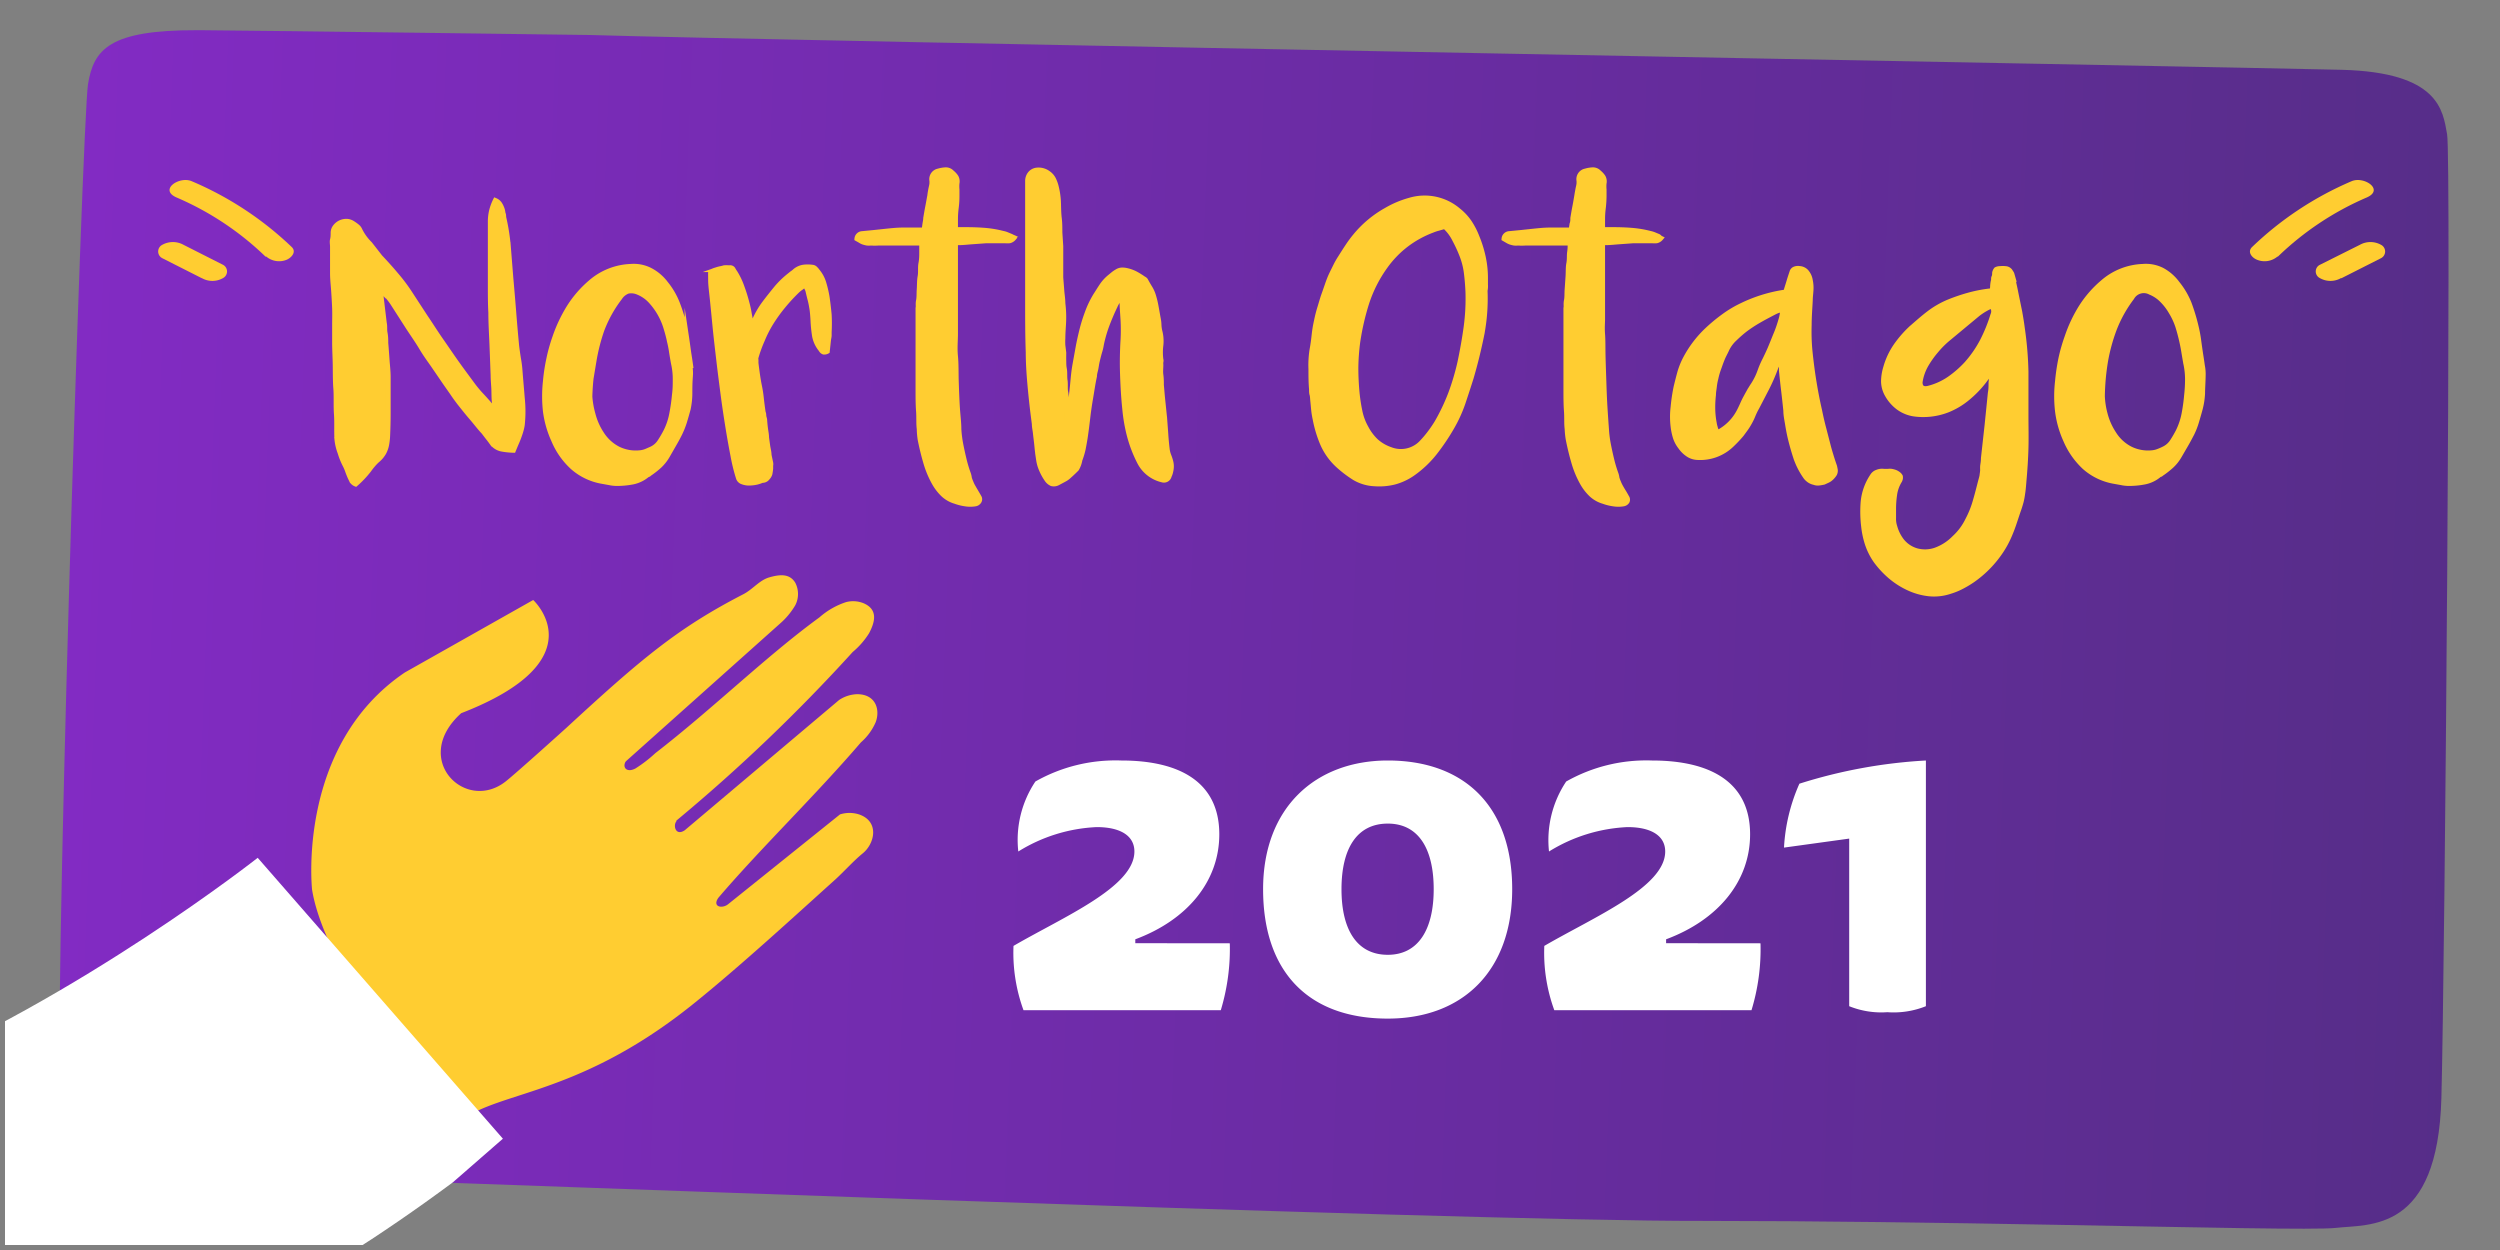 <?xml version="1.0" encoding="utf-8"?>
<svg xmlns="http://www.w3.org/2000/svg" xmlns:xlink="http://www.w3.org/1999/xlink" id="Layer_1" data-name="Layer 1" viewBox="0 0 250 125">
  <rect x="0" y="0" width="250" height="125" fill="#808080" stroke="none"/>
  <defs>
    <style>.cls-1,.cls-7{fill:none;}.cls-2{clip-path:url(#clip-path);}.cls-3{fill:url(#linear-gradient);}.cls-4{clip-path:url(#clip-path-2);}.cls-5{fill:#ffcd31;}.cls-6{fill:#fff;}.cls-7{stroke:#ffcd31;stroke-miterlimit:14.06;stroke-width:0.47px;}</style>
    <clipPath id="clip-path">
      <path class="cls-1" d="M8.8,8.42C8.22,12,5.19,107.08,6.12,110.9c.88,3.6-.65,6.15,14.92,6.56s124.47,4.69,149.29,4.63c11,0,23.9.18,35.24.39,14.34.26,26.1.53,28,.31,3.42-.39,10.21.5,10.57-13s1-94.12.57-96.36c-.42-2.39-.81-6.2-10.54-6.45S75,4,59,3.5c0,0-32-.43-38.86-.48h-.48C10.94,3,9.37,4.93,8.8,8.42"/>
    </clipPath>
    <linearGradient id="linear-gradient" y1="125.24" x2="1" y2="125.24" gradientTransform="matrix(0, 239.11, 239.11, 0, -29821.83, -55.79)" gradientUnits="userSpaceOnUse">
      <stop offset="0" stop-color="#822bc3"/>
      <stop offset="0.01" stop-color="#822bc3"/>
      <stop offset="1" stop-color="#562d88"/>
    </linearGradient>
    <clipPath id="clip-path-2">
      <rect class="cls-1" x="0.5" y="0.5" width="97" height="124"/>
    </clipPath>
  </defs>
  <g class="cls-2">
    <rect class="cls-3" x="61.89" y="-58.34" width="126.52" height="243" transform="translate(58.74 186.61) rotate(-88.5)"/>
  </g>
  <g class="cls-4">
    <path class="cls-5" d="M31.21,89s-1.6-14.39,9.27-21.75L53.32,60s6.54,6-7.2,11.32c-5.07,4.56.4,10,4.44,6.83,1-.78,6.06-5.35,6.06-5.35,7.59-7,11.18-10,17.66-13.35,1-.5,1.64-1.43,2.67-1.72s2-.39,2.57.53a2.45,2.45,0,0,1,0,2.28A7.38,7.38,0,0,1,78,62.36L62.6,76.12l-.06.08c-.3.57.15,1.09,1,.65a13.56,13.56,0,0,0,2-1.54c5.74-4.44,11.1-9.71,16.4-13.57a7.61,7.61,0,0,1,2.67-1.53,2.8,2.8,0,0,1,1.74.11c1.48.63,1.15,1.88.56,3a7.92,7.92,0,0,1-1.64,1.88A173.05,173.05,0,0,1,67.64,82.06l0,.07c-.35.42-.08,1.51.83.9L83.91,70a3.43,3.43,0,0,1,1.8-.58c1.92,0,2.32,1.62,1.85,2.82a5.68,5.68,0,0,1-1.47,2c-4.57,5.33-9.91,10.47-14.23,15.51-.4.53-.24.9.24.92a1.12,1.12,0,0,0,.7-.24L84,81.44a3.16,3.16,0,0,1,1.9,0c2.06.7,1.59,2.91.37,3.9-.92.75-1.87,1.82-2.75,2.62-3.89,3.5-9.37,8.54-14,12.28C57,110.39,48.65,108.9,45.22,112.91c0,0-12.52-15-14-23.87"/>
    <path class="cls-6" d="M25.77,85.78S-45,141.57-59.09,94.61l-1.1-8S-68,80.73-65.5,96.24c9.17,56,61.27,45.06,61.27,45.06s19.78-1,49.52-23.07l5-4.36"/>
  </g>
  <path class="cls-5" d="M210.57,36.1a17.94,17.94,0,0,1,.84-3.1,12.85,12.85,0,0,1,1.79-3.23,1.35,1.35,0,0,1,1.82-.53,3.44,3.44,0,0,1,1.2.81,5.54,5.54,0,0,1,.87,1.14,6.9,6.9,0,0,1,.67,1.43c.16.51.29,1,.41,1.54s.15.74.21,1.1.12.73.19,1.1a7.53,7.53,0,0,1,.17,1.56,14.39,14.39,0,0,1-.09,1.59,18.31,18.31,0,0,1-.25,1.83,6.89,6.89,0,0,1-.59,1.78c-.18.35-.38.69-.58,1a2.05,2.05,0,0,1-.86.76,5.38,5.38,0,0,1-.55.24,2.16,2.16,0,0,1-.57.14,4,4,0,0,1-2.2-.38,4.18,4.18,0,0,1-1.64-1.5,6.53,6.53,0,0,1-.89-2,8,8,0,0,1-.27-1.76,23.41,23.41,0,0,1,.32-3.56m9.68.47q-.08-.59-.18-1.2c-.07-.48-.14-.95-.2-1.42a13.63,13.63,0,0,0-.27-1.39,19.12,19.12,0,0,0-.68-2.23,7.78,7.78,0,0,0-1.18-2A4.61,4.61,0,0,0,216.21,27a3.62,3.62,0,0,0-1.93-.37,6.46,6.46,0,0,0-4,1.58,10.92,10.92,0,0,0-2.18,2.5,14.13,14.13,0,0,0-1.41,3,16.86,16.86,0,0,0-.62,2.18,20.48,20.48,0,0,0-.33,2.24,13,13,0,0,0,0,3,10.07,10.07,0,0,0,.82,2.9,7.91,7.91,0,0,0,1.87,2.68,6,6,0,0,0,3,1.44l.72.13a3.51,3.51,0,0,0,.71.08,8.1,8.1,0,0,0,1.65-.16,3.21,3.21,0,0,0,1.48-.75s.05,0,.07,0a.21.21,0,0,0,.08-.06,9,9,0,0,0,1-.78,4.18,4.18,0,0,0,.8-1l.64-1.1c.21-.36.41-.74.61-1.12a7.45,7.45,0,0,0,.48-1.23q.19-.63.36-1.26a7.63,7.63,0,0,0,.24-1.53c0-.53.05-1.13.06-1.81a4.28,4.28,0,0,0,0-1m-27.62-.1a9.63,9.63,0,0,1,1-1.4,9.07,9.07,0,0,1,1.2-1.2l1.48-1.23,1.47-1.22a6.37,6.37,0,0,1,1-.64c.4-.21.59-.07.57.41a.65.65,0,0,1-.07.29,15.7,15.7,0,0,1-1.05,2.6,11.39,11.39,0,0,1-1.59,2.3,10.51,10.51,0,0,1-1.71,1.49,6.49,6.49,0,0,1-2.07.94c-.56.14-.84-.06-.84-.59a4.89,4.89,0,0,1,.65-1.75m6.52.77,0,0q0,.52-.06,1c0,.36,0,.71-.07,1.06-.11,1.1-.22,2.19-.33,3.26l-.36,3.25c0,.39-.07.66-.08.82s0,.29,0,.4a4.09,4.09,0,0,1-.05.41c0,.16-.09.44-.19.82-.16.63-.32,1.26-.51,1.9a9.61,9.61,0,0,1-.74,1.83,5.89,5.89,0,0,1-1.33,1.79A5,5,0,0,1,193.54,55a3.19,3.19,0,0,1-1.88.06,2.91,2.91,0,0,1-1.48-1,4.07,4.07,0,0,1-.69-1.4,2.46,2.46,0,0,1-.12-.85l0-.86a9.9,9.9,0,0,1,.1-1.45,3.56,3.56,0,0,1,.49-1.4.77.77,0,0,0,.09-.23.62.62,0,0,0,0-.23.77.77,0,0,0-.21-.24,1.33,1.33,0,0,0-.31-.18,2.24,2.24,0,0,0-.37-.1.88.88,0,0,0-.32,0l-.23,0h-.23a1.3,1.3,0,0,0-.68.09.9.9,0,0,0-.48.4,5.57,5.57,0,0,0-.93,2.74,12.42,12.42,0,0,0,.06,2.28,8.68,8.68,0,0,0,.39,1.81,6.49,6.49,0,0,0,.83,1.64A9.25,9.25,0,0,0,189,57.63a8,8,0,0,0,1.79,1.16,6.53,6.53,0,0,0,2.09.6,5,5,0,0,0,2.14-.24,6.61,6.61,0,0,0,1.19-.49,9.92,9.92,0,0,0,1.11-.67,10.91,10.91,0,0,0,2.81-2.9,9.64,9.64,0,0,0,.77-1.41,15.38,15.38,0,0,0,.58-1.52c.17-.51.3-.91.4-1.19s.18-.56.25-.81a7.59,7.59,0,0,0,.15-.82c.05-.3.09-.72.13-1.26.1-1.1.17-2.18.2-3.26s0-2.17,0-3.26c0-1.48,0-3,0-4.41a35.62,35.62,0,0,0-.37-4.36c-.07-.55-.16-1.09-.26-1.64l-.33-1.61c-.07-.35-.14-.71-.22-1.06s-.15-.7-.22-1.05a.48.48,0,0,0-.08-.16l-.09-.14a.62.62,0,0,0-.49-.28,2.57,2.57,0,0,0-.55,0,.79.79,0,0,0-.39.09.76.76,0,0,0-.16.35c0,.14,0,.28-.07.42s0,.28-.07.43a3.47,3.47,0,0,0-.06.45,2.59,2.59,0,0,1-.05.47,14.24,14.24,0,0,0-2.2.4,18.31,18.31,0,0,0-2.09.7,9,9,0,0,0-2,1.14c-.62.47-1.21,1-1.79,1.5a11.07,11.07,0,0,0-1.56,1.8,7.34,7.34,0,0,0-1,2.15,5,5,0,0,0-.22,1.37,2.79,2.79,0,0,0,.37,1.36,4.08,4.08,0,0,0,1.09,1.26,3.56,3.56,0,0,0,1.55.66,6.71,6.71,0,0,0,3.45-.4,7.43,7.43,0,0,0,2-1.21,10.47,10.47,0,0,0,1.63-1.69l.34-.46c.11-.15.22-.31.34-.46l.05,0m-27.61,5.51a2.77,2.77,0,0,1-.11-.48,8.19,8.19,0,0,1-.14-1.39,10.79,10.79,0,0,1,.07-1.39c0-.29.06-.56.09-.84a5.76,5.76,0,0,1,.15-.81,7.4,7.4,0,0,1,.26-.92c.11-.3.21-.6.33-.9s.15-.36.24-.54.18-.35.26-.53a3.5,3.5,0,0,1,.79-1.07,12.84,12.84,0,0,1,1-.88,13.2,13.2,0,0,1,1.41-.93c.48-.28,1-.55,1.48-.8a3.39,3.39,0,0,1,.39-.18,2.83,2.83,0,0,1,.44-.12,1.28,1.28,0,0,1,0,.51,4,4,0,0,1-.11.47c-.14.49-.31,1-.5,1.45s-.4,1-.59,1.44-.33.73-.51,1.1a9.27,9.27,0,0,0-.49,1.12,6.42,6.42,0,0,1-.66,1.37c-.28.42-.53.86-.77,1.31a7.92,7.92,0,0,0-.35.72c-.11.24-.22.48-.35.72a4.92,4.92,0,0,1-1.84,1.92.71.71,0,0,1-.19.08h-.1a1,1,0,0,1-.25-.43m10.85,5.48.39-.18a1.31,1.31,0,0,0,.37-.26,2,2,0,0,0,.32-.39.73.73,0,0,0,.06-.48l-.06-.29c-.12-.34-.23-.67-.33-1s-.2-.65-.29-1l-.46-1.78c-.16-.6-.3-1.21-.42-1.81-.23-1-.42-2-.58-3S181.1,36,181,35a20.77,20.77,0,0,1-.07-2.49c0-.82.07-1.65.11-2.48,0-.32.05-.65.07-1a3.62,3.62,0,0,0-.07-1,1.69,1.69,0,0,0-.31-.75,1,1,0,0,0-.79-.44.89.89,0,0,0-.5.06.47.47,0,0,0-.26.32c-.11.33-.22.65-.32,1l-.31,1-.09,0-.1,0a14.78,14.78,0,0,0-4.14,1.29,11.25,11.25,0,0,0-1.88,1.12A16.85,16.85,0,0,0,170.69,33a11,11,0,0,0-2.16,2.85,7.49,7.49,0,0,0-.56,1.39c-.13.47-.25.95-.37,1.44a17.91,17.91,0,0,0-.3,2,8.05,8.05,0,0,0,0,2,5.92,5.92,0,0,0,.22,1.05,3,3,0,0,0,.5.95,2.86,2.86,0,0,0,.73.74,1.82,1.82,0,0,0,1,.34,4.54,4.54,0,0,0,3.42-1.26,12.32,12.32,0,0,0,1-1.06l.38-.52a5.35,5.35,0,0,0,.36-.56,6.07,6.07,0,0,0,.4-.81,6.89,6.89,0,0,1,.4-.82l1-1.93a18.14,18.14,0,0,0,.87-2,2.26,2.26,0,0,1,.22-.44l.33-.43a4.27,4.27,0,0,1,0,.59c0,.19,0,.37,0,.55.07.68.14,1.34.22,2s.15,1.32.22,2c0,.45.1.9.17,1.33s.15.88.25,1.31c.17.72.37,1.42.59,2.09a7.47,7.47,0,0,0,1,1.93,1.54,1.54,0,0,0,.41.36,1.33,1.33,0,0,0,.41.16,1.06,1.06,0,0,0,.46.07,4.26,4.26,0,0,0,.47-.15M157,24.47c0,.17,0,.42-.05.75s0,.7-.08,1.12-.05.85-.08,1.3-.06.88-.09,1.3,0,.79-.07,1.12,0,.58-.05.75c0,.52,0,1,0,1.55s0,1,0,1.57V35c0,.51,0,1.11,0,1.78s0,1.4,0,2.16,0,1.48.05,2.15,0,1.27.07,1.79a8.38,8.38,0,0,0,.11,1.06c.15.76.33,1.51.54,2.23a9.67,9.67,0,0,0,.87,2.12,5,5,0,0,0,.88,1.15,3,3,0,0,0,1.24.71,4.85,4.85,0,0,0,1,.25,3.1,3.1,0,0,0,1,0,.56.56,0,0,0,.39-.26.43.43,0,0,0-.05-.43q-.16-.3-.33-.57t-.33-.57a2.92,2.92,0,0,1-.14-.31,3.24,3.24,0,0,1-.13-.33,1.1,1.1,0,0,1-.06-.26,2.68,2.68,0,0,0-.07-.27,12.94,12.94,0,0,1-.45-1.5c-.12-.5-.23-1-.33-1.52a11.66,11.66,0,0,1-.18-1.46c-.05-.66-.1-1.39-.15-2.2s-.08-1.66-.11-2.55-.06-1.73-.08-2.55,0-1.55-.05-2.2,0-1.14,0-1.48V28.47c0-.23,0-.51,0-.83s0-.67,0-1,0-.7,0-1,0-.6,0-.84v-.47a.51.51,0,0,1,.17-.05l.13,0c.46,0,.92-.06,1.38-.09l1.38-.1.94,0c.31,0,.62,0,.94,0a2.32,2.32,0,0,0,.46,0,.82.82,0,0,0,.43-.27.5.5,0,0,1-.14-.1.48.48,0,0,0-.11-.09l-.41-.17a2.25,2.25,0,0,0-.42-.13,11,11,0,0,0-1.85-.31c-.62-.05-1.25-.07-1.88-.07l-.51,0h-.51v-1a9.06,9.06,0,0,1,.08-1.2,11,11,0,0,0,.07-1.19c0-.2,0-.4,0-.61a3.18,3.18,0,0,1,0-.62.92.92,0,0,0-.09-.63,2,2,0,0,0-.42-.46.84.84,0,0,0-.64-.27,3,3,0,0,0-.71.12.84.84,0,0,0-.67,1v.19c0,.21-.07.42-.11.64s-.08.42-.11.63c-.07.41-.13.78-.2,1.13s-.13.72-.2,1.13c0,.2,0,.39-.08.59l-.09.59a.28.28,0,0,1-.16,0h-.17c-.59,0-1.19,0-1.78,0s-1.19.07-1.79.13l-1.12.12-1.14.11a.57.57,0,0,0-.55.53l.31.18a1.91,1.91,0,0,0,.32.16,2.79,2.79,0,0,0,.39.1,1.89,1.89,0,0,0,.39,0,6.2,6.2,0,0,0,.75,0c.25,0,.49,0,.73,0h3.15l.28,0a1.68,1.68,0,0,1,.29,0ZM145.47,24a13.39,13.39,0,0,1,.67,1.44,7.3,7.3,0,0,1,.48,1.82c.08.62.13,1.25.16,1.88a21.15,21.15,0,0,1-.18,3.57c-.16,1.17-.37,2.34-.62,3.53a24.14,24.14,0,0,1-.92,3.1,20,20,0,0,1-1.39,2.92,12.4,12.4,0,0,1-.68,1,10.33,10.33,0,0,1-.79.94,2.84,2.84,0,0,1-3.15.74,4.18,4.18,0,0,1-1.44-.84,5.13,5.13,0,0,1-1-1.34,5.62,5.62,0,0,1-.62-1.7,16.94,16.94,0,0,1-.27-1.78c-.08-.85-.12-1.68-.12-2.51a21.66,21.66,0,0,1,.18-2.52,24.78,24.78,0,0,1,.92-4,13.34,13.34,0,0,1,1.85-3.62,10.13,10.13,0,0,1,2.08-2.15,10.33,10.33,0,0,1,2.61-1.44,4.69,4.69,0,0,1,.6-.2l.63-.18a4.35,4.35,0,0,1,1,1.26m3.09,4.42c0-.18,0-.37,0-.57a10,10,0,0,0-.22-2.13,11.84,11.84,0,0,0-.64-2.05,7.37,7.37,0,0,0-.75-1.45,5.42,5.42,0,0,0-1.11-1.19A5.21,5.21,0,0,0,141,20a9.83,9.83,0,0,0-2.38,1,10.87,10.87,0,0,0-3.11,2.6,11.56,11.56,0,0,0-.78,1.06c-.24.36-.48.74-.72,1.12a8,8,0,0,0-.48.85c-.14.29-.29.58-.43.88s-.27.65-.39,1-.23.67-.35,1-.27.87-.4,1.29-.24.86-.33,1.31a12.21,12.21,0,0,0-.23,1.39c-.05.47-.11.94-.2,1.42a9.78,9.78,0,0,0-.12,2c0,.66,0,1.33.06,2,0,.2,0,.38.05.54s.05.39.08.67.06.65.09.93.08.56.14.84a12,12,0,0,0,.76,2.51,6.4,6.4,0,0,0,1.52,2.12,11.51,11.51,0,0,0,1.67,1.27,4.33,4.33,0,0,0,2,.59,6.22,6.22,0,0,0,2-.17,5.88,5.88,0,0,0,1.85-.87,10.42,10.42,0,0,0,2.2-2.09,21.59,21.59,0,0,0,1.69-2.51,13.89,13.89,0,0,0,1.11-2.42c.28-.84.56-1.69.83-2.55.42-1.43.77-2.87,1.06-4.3a19.08,19.08,0,0,0,.33-4.42c0-.2,0-.39,0-.57M106.73,41.6c0-.07,0-.14,0-.2s0-.13,0-.2c0-.35-.05-.7-.08-1s0-.68-.07-1,0-.78-.06-1.16,0-.76-.07-1.14-.05-.56-.06-.83,0-.53,0-.8l-.09-.72a5.77,5.77,0,0,1,0-.72c0-.59.06-1.17.08-1.75a11.45,11.45,0,0,0-.08-1.75c0-.44-.08-.87-.11-1.3s-.07-.86-.1-1.3c0-.25,0-.51,0-.76l0-.76c0-.27,0-.53,0-.79s0-.53,0-.8l-.09-1.39c0-.46,0-.94-.06-1.42s-.06-1-.08-1.56a7.62,7.62,0,0,0-.22-1.56,3.79,3.79,0,0,0-.28-.78,1.65,1.65,0,0,0-.56-.62,1.62,1.62,0,0,0-1.12-.29,1,1,0,0,0-.69.38,1.16,1.16,0,0,0-.24.72c0,1.19,0,2.38,0,3.57s0,2.37,0,3.57c0,1.67,0,3.34,0,5s0,3.33.06,5c0,1,.07,2.1.16,3.12s.2,2.07.33,3.11l.12.93c0,.31.08.62.11.93s.11.89.15,1.33.1.88.17,1.33a3.9,3.9,0,0,0,.29,1,5.23,5.23,0,0,0,.51.93,1.21,1.21,0,0,0,.52.46.87.87,0,0,0,.66-.1l.58-.31a2.14,2.14,0,0,0,.52-.37c.25-.22.5-.46.74-.7A2.57,2.57,0,0,0,108,46a7.66,7.66,0,0,0,.33-1.1c.07-.36.14-.74.2-1.12.1-.66.18-1.32.26-2s.17-1.31.29-2,.22-1.43.38-2.15c0-.28.11-.57.16-.87a8.17,8.17,0,0,1,.17-.86c.06-.24.12-.48.19-.72a4.69,4.69,0,0,0,.17-.72,13.33,13.33,0,0,1,.56-1.95c.24-.63.5-1.25.8-1.87a3.35,3.35,0,0,1,.26-.49l.35-.55a2.33,2.33,0,0,0,.07.25.4.4,0,0,1,0,.15c0,.67.06,1.32.1,2a18.51,18.51,0,0,1,0,2c-.07,1.14-.09,2.28-.05,3.43s.1,2.28.22,3.42a16.57,16.57,0,0,0,.47,2.73,13.06,13.06,0,0,0,1,2.61A3.43,3.43,0,0,0,116.22,48a.55.55,0,0,0,.71-.4,1.81,1.81,0,0,0,.16-.48,2.05,2.05,0,0,0,.06-.49,2,2,0,0,0-.07-.51,4.76,4.76,0,0,0-.19-.57,2.65,2.65,0,0,1-.15-.57q-.1-.81-.15-1.62l-.12-1.61c-.06-.54-.11-1.08-.17-1.63s-.1-1.09-.15-1.63c0-.32,0-.65-.05-1s0-.67,0-1a1.36,1.36,0,0,1,0-.29.46.46,0,0,0,0-.26,5.54,5.54,0,0,1,0-1.41,3.89,3.89,0,0,0-.1-1.4,3.51,3.51,0,0,1-.09-.65,3.51,3.51,0,0,0-.08-.66c-.07-.38-.13-.75-.2-1.12a9.19,9.19,0,0,0-.26-1.1,3.35,3.35,0,0,0-.35-.8q-.23-.37-.45-.78a.46.46,0,0,0-.19-.15,8.24,8.24,0,0,0-.8-.5,3.62,3.62,0,0,0-.87-.32,2,2,0,0,0-.53-.06,1,1,0,0,0-.49.16,2.68,2.68,0,0,0-.37.25l-.34.28a4.08,4.08,0,0,0-.82.9c-.22.33-.43.67-.64,1a9.53,9.53,0,0,0-.81,1.71,16,16,0,0,0-.56,1.82c-.14.58-.27,1.15-.37,1.72s-.21,1.15-.31,1.72-.15,1.1-.2,1.65-.11,1.1-.18,1.65c0,.28-.06.56-.11.84s-.07.57-.1.85l-.11,0M92.16,24.47c0,.17,0,.42,0,.75s0,.7-.08,1.12,0,.85-.08,1.3-.06.88-.09,1.3,0,.79-.07,1.12,0,.58-.05.75c0,.52,0,1,0,1.55s0,1,0,1.57V35c0,.51,0,1.11,0,1.78s0,1.4,0,2.16,0,1.48.05,2.15,0,1.27.07,1.79A8.38,8.38,0,0,0,92,43.94c.15.76.33,1.51.54,2.23a9.67,9.67,0,0,0,.87,2.12,5,5,0,0,0,.88,1.15,3,3,0,0,0,1.24.71,4.85,4.85,0,0,0,1,.25,3.1,3.1,0,0,0,1,0,.56.56,0,0,0,.39-.26.41.41,0,0,0,0-.43q-.17-.3-.33-.57t-.33-.57a2.92,2.92,0,0,1-.14-.31,3.24,3.24,0,0,1-.13-.33,1.1,1.1,0,0,1-.06-.26,2.68,2.68,0,0,0-.07-.27,12.94,12.94,0,0,1-.45-1.5c-.12-.5-.23-1-.33-1.52a11.66,11.66,0,0,1-.18-1.46c0-.66-.1-1.39-.15-2.2s-.08-1.66-.11-2.55,0-1.73-.08-2.55,0-1.55,0-2.2,0-1.14,0-1.48V28.47c0-.23,0-.51,0-.83s0-.67,0-1,0-.7,0-1,0-.6,0-.84v-.47a.51.51,0,0,1,.17-.05l.13,0c.46,0,.92-.06,1.38-.09l1.38-.1.94,0c.31,0,.62,0,.94,0a2.32,2.32,0,0,0,.46,0,.82.82,0,0,0,.43-.27.71.71,0,0,1-.14-.1.48.48,0,0,0-.11-.09l-.41-.17a2,2,0,0,0-.42-.13,10.83,10.83,0,0,0-1.85-.31c-.62-.05-1.25-.07-1.88-.07l-.51,0h-.51v-1a9.06,9.06,0,0,1,.08-1.2,9,9,0,0,0,.07-1.19c0-.2,0-.4,0-.61a3.18,3.18,0,0,1,0-.62.92.92,0,0,0-.09-.63,2,2,0,0,0-.42-.46.84.84,0,0,0-.64-.27,3,3,0,0,0-.71.12.84.84,0,0,0-.67,1v.19c0,.21-.07.42-.11.64s-.08.42-.1.63c-.08.41-.14.78-.21,1.13s-.13.72-.2,1.13c0,.2-.05.39-.08.59l-.08.59a.34.34,0,0,1-.17,0h-.17c-.59,0-1.19,0-1.78,0s-1.19.07-1.79.13l-1.12.12-1.14.11a.57.57,0,0,0-.55.53l.32.18a1.51,1.51,0,0,0,.31.16,2.79,2.79,0,0,0,.39.1,1.89,1.89,0,0,0,.39,0,6.2,6.2,0,0,0,.75,0c.25,0,.49,0,.73,0h3.15l.28,0a1.68,1.68,0,0,1,.29,0Zm-9.75,3.89a3.3,3.3,0,0,0-.64-1.23,2,2,0,0,0-.23-.27.48.48,0,0,0-.32-.15,3.37,3.37,0,0,0-.9,0,1.75,1.75,0,0,0-.81.37,2.5,2.5,0,0,1-.33.26l-.31.25a9,9,0,0,0-1.28,1.26c-.38.47-.76.94-1.12,1.42a8.69,8.69,0,0,0-1.08,1.88,1.58,1.58,0,0,1-.11.23c0,.09-.09.18-.14.3,0-.07,0-.12,0-.14s0,0,0-.07c-.07-.37-.13-.74-.2-1.1a10.26,10.26,0,0,0-.24-1.1,15.92,15.92,0,0,0-.49-1.57,7.16,7.16,0,0,0-.69-1.45,2.9,2.9,0,0,1-.21-.34.35.35,0,0,0-.32-.15h-.22a1.18,1.18,0,0,0-.25,0v0s0,0,0,0-.07,0-.08,0-.2.06-.36.09-.31.07-.45.12a2.49,2.49,0,0,0-.39.14c-.12.06-.18.11-.19.15s0,.28,0,.76.09,1.12.17,1.9.17,1.7.27,2.73.23,2.11.36,3.24.28,2.28.43,3.44.32,2.28.49,3.34.34,2,.52,2.93a18,18,0,0,0,.54,2.19.62.62,0,0,0,.41.41,1.81,1.81,0,0,0,.67.12,3.55,3.55,0,0,0,.73-.08,2.9,2.9,0,0,0,.57-.19.66.66,0,0,0,.45-.15l.12-.13A1,1,0,0,0,77,47.4a5,5,0,0,0,.08-.54c0-.1,0-.2,0-.3a.7.7,0,0,0,0-.29L77,45.89l-.08-.38c0-.29-.08-.57-.13-.87l-.12-.87c0-.28-.06-.57-.1-.86s-.07-.59-.09-.89c0-.13-.06-.25-.08-.38s0-.26-.07-.4c-.07-.47-.13-.93-.18-1.39a12.4,12.4,0,0,0-.22-1.38c-.07-.36-.13-.73-.18-1.09s-.1-.72-.14-1.08V36a.61.61,0,0,1,0-.24A12.8,12.8,0,0,1,76.25,34a11.46,11.46,0,0,1,.87-1.71,15.57,15.57,0,0,1,1.21-1.68,18,18,0,0,1,1.39-1.51,2.69,2.69,0,0,1,.37-.3l.41-.31.16.31a1.39,1.39,0,0,1,.12.28c.07.3.14.6.22.9s.13.6.18.9.09.82.11,1.24.06.84.12,1.25a3,3,0,0,0,.68,1.6.49.49,0,0,0,.28.25.65.65,0,0,0,.37-.08l.13-1.2a3.37,3.37,0,0,0,.06-.36c0-.13,0-.25,0-.38a16.42,16.42,0,0,0,0-1.73c-.05-.56-.12-1.14-.2-1.71a11.1,11.1,0,0,0-.29-1.35m-23,7.74A18.86,18.86,0,0,1,60.2,33,12.58,12.58,0,0,1,62,29.77a1.62,1.62,0,0,1,.8-.64,1.66,1.66,0,0,1,1,.11,3.53,3.53,0,0,1,1.2.81,6.87,6.87,0,0,1,1.53,2.57c.16.51.3,1,.41,1.54a11.18,11.18,0,0,1,.21,1.1c.06.37.12.73.19,1.1a6.9,6.9,0,0,1,.17,1.56c0,.52,0,1-.08,1.59a18.32,18.32,0,0,1-.26,1.83,6.53,6.53,0,0,1-.59,1.78,11,11,0,0,1-.58,1,2,2,0,0,1-.85.76l-.55.24a2.26,2.26,0,0,1-.57.14,4,4,0,0,1-2.21-.38,4.25,4.25,0,0,1-1.64-1.5,6.49,6.49,0,0,1-.88-2A8.68,8.68,0,0,1,59,39.66a23.34,23.34,0,0,1,.33-3.56m9.67.47q-.08-.59-.18-1.2c-.07-.48-.13-.95-.2-1.42a13.57,13.57,0,0,0-.26-1.39,17.42,17.42,0,0,0-.69-2.23,7.48,7.48,0,0,0-1.17-2A4.61,4.61,0,0,0,65,27a3.64,3.64,0,0,0-1.93-.37,6.49,6.49,0,0,0-4,1.58,10.87,10.87,0,0,0-2.17,2.5,14.67,14.67,0,0,0-1.42,3,16.82,16.82,0,0,0-.61,2.18,18.32,18.32,0,0,0-.34,2.24,13.57,13.57,0,0,0,0,3,10.09,10.09,0,0,0,.83,2.9,7.64,7.64,0,0,0,1.87,2.68,6,6,0,0,0,3,1.44l.72.13a3.53,3.53,0,0,0,.72.08,8.24,8.24,0,0,0,1.65-.16,3.26,3.26,0,0,0,1.48-.75.1.1,0,0,1,.07,0,.19.19,0,0,0,.07-.06,9.06,9.06,0,0,0,1-.78,4.45,4.45,0,0,0,.8-1l.63-1.1c.21-.36.42-.74.61-1.12a8.51,8.51,0,0,0,.49-1.23q.19-.63.36-1.26A7.63,7.63,0,0,0,69,39.37c0-.53,0-1.13.06-1.81a4.28,4.28,0,0,0,0-1m-30.4-7a7.7,7.7,0,0,1,.57.74l1.43,2.23c.47.74,1,1.47,1.44,2.21s.79,1.2,1.2,1.79l1.21,1.77.7,1c.22.33.46.66.72,1,.39.49.79,1,1.19,1.46s.8,1,1.21,1.43l.39.51q.21.26.39.51a1.62,1.62,0,0,0,1,.69,7.33,7.33,0,0,0,1.22.13q.15-.37.3-.72c.1-.22.19-.45.27-.67s.14-.39.19-.58a4,4,0,0,0,.13-.58,12.68,12.68,0,0,0,0-2.68c-.07-.88-.15-1.76-.22-2.65a11.36,11.36,0,0,0-.16-1.29q-.1-.63-.18-1.26c-.11-1.16-.21-2.31-.3-3.46s-.19-2.29-.29-3.43l-.24-3a20.29,20.29,0,0,0-.47-3c0-.12,0-.26-.07-.4a1.77,1.77,0,0,0-.08-.4,2.38,2.38,0,0,0-.24-.51,1,1,0,0,0-.46-.38,5.17,5.17,0,0,0-.39,1.07,4.74,4.74,0,0,0-.12,1.07c0,.63,0,1.25,0,1.86s0,1.22,0,1.85c0,.91,0,1.8,0,2.7s0,1.79.05,2.69c0,1.06.07,2.11.11,3.15l.12,3.14c0,.46.05.9.07,1.35s0,.89.06,1.34a1.48,1.48,0,0,1,0,.21q0,.1-.18.15l-.07,0a.09.09,0,0,1-.06,0c-.32-.38-.65-.75-1-1.12a12,12,0,0,1-.95-1.16c-.53-.72-1.06-1.43-1.57-2.15s-1-1.45-1.51-2.18-1-1.52-1.52-2.28l-1.5-2.3a17.09,17.09,0,0,0-1.43-1.92c-.51-.61-1.05-1.21-1.61-1.8L37,24.38A5,5,0,0,1,36,23a.94.94,0,0,0-.3-.38,3.82,3.82,0,0,0-.42-.3,1.2,1.2,0,0,0-.61-.2,1.45,1.45,0,0,0-.63.13,1.42,1.42,0,0,0-.51.4,1,1,0,0,0-.23.6c0,.24,0,.48-.06.71s0,.47,0,.71q0,.67,0,1.32t0,1.32c0,.59.07,1.18.11,1.77s.08,1.19.1,1.78,0,1.12,0,1.69,0,1.13,0,1.71c0,.76.05,1.52.06,2.29s0,1.54.06,2.31,0,1.69.06,2.54,0,1.69.05,2.53A5.24,5.24,0,0,0,34,45.28a7.15,7.15,0,0,0,.52,1.28,4.77,4.77,0,0,1,.22.52c.06.18.13.35.2.52s.15.32.22.47a.8.8,0,0,0,.41.35A10.05,10.05,0,0,0,36.91,47a6.12,6.12,0,0,1,.39-.5,4.57,4.57,0,0,1,.43-.45,2.77,2.77,0,0,0,.68-.81,2.84,2.84,0,0,0,.26-.74,6.39,6.39,0,0,0,.1-.78q.06-1.2.06-2.43c0-.59,0-1.18,0-1.78s0-1.19,0-1.79-.07-1.14-.11-1.71-.08-1.13-.13-1.71c0-.32,0-.64-.07-1s0-.64-.08-1l-.21-1.76c-.07-.59-.14-1.2-.23-1.83.27.27.51.52.72.76"/>
  <path class="cls-7" d="M210.57,36.1a17.94,17.94,0,0,1,.84-3.1,12.85,12.85,0,0,1,1.79-3.23,1.35,1.35,0,0,1,1.82-.53,3.44,3.44,0,0,1,1.2.81,5.54,5.54,0,0,1,.87,1.14,6.9,6.9,0,0,1,.67,1.43c.16.51.29,1,.41,1.54s.15.74.21,1.1.12.73.19,1.1a7.53,7.53,0,0,1,.17,1.56,14.39,14.39,0,0,1-.09,1.59,18.31,18.31,0,0,1-.25,1.83,6.89,6.89,0,0,1-.59,1.78c-.18.35-.38.69-.58,1a2.05,2.05,0,0,1-.86.76,5.38,5.38,0,0,1-.55.24,2.16,2.16,0,0,1-.57.14,4,4,0,0,1-2.2-.38,4.18,4.18,0,0,1-1.64-1.5,6.53,6.53,0,0,1-.89-2,8,8,0,0,1-.27-1.76A23.41,23.41,0,0,1,210.57,36.1Zm9.68.47q-.08-.59-.18-1.2c-.07-.48-.14-.95-.2-1.42a13.63,13.63,0,0,0-.27-1.39,19.12,19.12,0,0,0-.68-2.23,7.78,7.78,0,0,0-1.18-2A4.61,4.61,0,0,0,216.21,27a3.62,3.62,0,0,0-1.93-.37,6.46,6.46,0,0,0-4,1.58,10.92,10.92,0,0,0-2.18,2.5,14.13,14.13,0,0,0-1.41,3,16.86,16.86,0,0,0-.62,2.18,20.48,20.48,0,0,0-.33,2.24,13,13,0,0,0,0,3,10.07,10.07,0,0,0,.82,2.9,7.91,7.91,0,0,0,1.87,2.68,6,6,0,0,0,3,1.44l.72.13a3.51,3.51,0,0,0,.71.08,8.1,8.1,0,0,0,1.65-.16,3.21,3.21,0,0,0,1.48-.75s.05,0,.07,0a.21.21,0,0,0,.08-.06,9,9,0,0,0,1-.78,4.18,4.18,0,0,0,.8-1l.64-1.1c.21-.36.41-.74.61-1.12a7.45,7.45,0,0,0,.48-1.23q.19-.63.36-1.26a7.63,7.63,0,0,0,.24-1.53c0-.53.05-1.13.06-1.81A4.28,4.28,0,0,0,220.25,36.57Zm-27.62-.1a9.63,9.63,0,0,1,1-1.4,9.07,9.07,0,0,1,1.2-1.2l1.48-1.23,1.47-1.22a6.37,6.37,0,0,1,1-.64c.4-.21.59-.07.57.41a.65.65,0,0,1-.07.29,15.7,15.7,0,0,1-1.05,2.6,11.39,11.39,0,0,1-1.59,2.3,10.51,10.51,0,0,1-1.71,1.49,6.49,6.49,0,0,1-2.07.94c-.56.14-.84-.06-.84-.59A4.89,4.89,0,0,1,192.63,36.47Zm6.52.77,0,0q0,.52-.06,1c0,.36,0,.71-.07,1.06-.11,1.1-.22,2.19-.33,3.26l-.36,3.25c0,.39-.07.66-.08.82s0,.29,0,.4a4.09,4.09,0,0,1-.05.41c0,.16-.09.44-.19.82-.16.63-.32,1.26-.51,1.9a9.61,9.61,0,0,1-.74,1.83,5.89,5.89,0,0,1-1.33,1.79A5,5,0,0,1,193.54,55a3.19,3.19,0,0,1-1.88.06,2.91,2.91,0,0,1-1.48-1,4.07,4.07,0,0,1-.69-1.4,2.46,2.46,0,0,1-.12-.85l0-.86a9.9,9.9,0,0,1,.1-1.45,3.56,3.56,0,0,1,.49-1.4.77.77,0,0,0,.09-.23.62.62,0,0,0,0-.23.77.77,0,0,0-.21-.24,1.33,1.33,0,0,0-.31-.18,2.24,2.24,0,0,0-.37-.1.88.88,0,0,0-.32,0l-.23,0h-.23a1.3,1.3,0,0,0-.68.09.9.9,0,0,0-.48.4,5.57,5.57,0,0,0-.93,2.74,12.42,12.42,0,0,0,.06,2.28,8.68,8.68,0,0,0,.39,1.81,6.49,6.49,0,0,0,.83,1.64A9.25,9.25,0,0,0,189,57.63a8,8,0,0,0,1.79,1.16,6.53,6.53,0,0,0,2.09.6,5,5,0,0,0,2.14-.24,6.61,6.61,0,0,0,1.19-.49,9.92,9.92,0,0,0,1.11-.67,10.91,10.91,0,0,0,2.81-2.9,9.64,9.64,0,0,0,.77-1.41,15.38,15.38,0,0,0,.58-1.52c.17-.51.3-.91.4-1.19s.18-.56.25-.81a7.59,7.59,0,0,0,.15-.82c.05-.3.09-.72.13-1.26.1-1.1.17-2.18.2-3.26s0-2.17,0-3.26c0-1.48,0-3,0-4.41a35.62,35.62,0,0,0-.37-4.36c-.07-.55-.16-1.09-.26-1.64l-.33-1.61c-.07-.35-.14-.71-.22-1.06s-.15-.7-.22-1.05a.48.48,0,0,0-.08-.16l-.09-.14a.62.62,0,0,0-.49-.28,2.57,2.57,0,0,0-.55,0,.79.79,0,0,0-.39.09.76.76,0,0,0-.16.35c0,.14,0,.28-.07.42s0,.28-.07.43a3.47,3.47,0,0,0-.06.45,2.59,2.59,0,0,1-.05.47,14.24,14.24,0,0,0-2.2.4,18.31,18.31,0,0,0-2.09.7,9,9,0,0,0-2,1.14c-.62.47-1.21,1-1.79,1.5a11.07,11.07,0,0,0-1.56,1.8,7.34,7.34,0,0,0-1,2.15,5,5,0,0,0-.22,1.37,2.79,2.79,0,0,0,.37,1.36,4.08,4.08,0,0,0,1.09,1.26,3.56,3.56,0,0,0,1.55.66,6.71,6.71,0,0,0,3.45-.4,7.43,7.43,0,0,0,2-1.21,10.47,10.47,0,0,0,1.63-1.69l.34-.46c.11-.15.22-.31.34-.46Zm-27.61,5.51a2.77,2.77,0,0,1-.11-.48,8.19,8.19,0,0,1-.14-1.39,10.79,10.79,0,0,1,.07-1.39c0-.29.06-.56.09-.84a5.76,5.76,0,0,1,.15-.81,7.4,7.4,0,0,1,.26-.92c.11-.3.21-.6.33-.9s.15-.36.24-.54.18-.35.26-.53a3.5,3.5,0,0,1,.79-1.07,12.84,12.84,0,0,1,1-.88,13.2,13.2,0,0,1,1.41-.93c.48-.28,1-.55,1.48-.8a3.39,3.39,0,0,1,.39-.18,2.83,2.83,0,0,1,.44-.12,1.28,1.28,0,0,1,0,.51,4,4,0,0,1-.11.47c-.14.49-.31,1-.5,1.45s-.4,1-.59,1.44-.33.73-.51,1.1a9.27,9.27,0,0,0-.49,1.12,6.42,6.42,0,0,1-.66,1.37c-.28.42-.53.86-.77,1.31a7.92,7.92,0,0,0-.35.72c-.11.24-.22.48-.35.72a4.92,4.92,0,0,1-1.84,1.92.71.71,0,0,1-.19.08h-.1A1,1,0,0,1,171.54,42.75Zm10.85,5.48.39-.18a1.31,1.31,0,0,0,.37-.26,2,2,0,0,0,.32-.39.73.73,0,0,0,.06-.48l-.06-.29c-.12-.34-.23-.67-.33-1s-.2-.65-.29-1l-.46-1.78c-.16-.6-.3-1.21-.42-1.81-.23-1-.42-2-.58-3S181.1,36,181,35a20.77,20.77,0,0,1-.07-2.49c0-.82.07-1.65.11-2.48,0-.32.05-.65.07-1a3.62,3.62,0,0,0-.07-1,1.69,1.69,0,0,0-.31-.75,1,1,0,0,0-.79-.44.89.89,0,0,0-.5.06.47.47,0,0,0-.26.32c-.11.33-.22.65-.32,1l-.31,1-.09,0-.1,0a14.78,14.78,0,0,0-4.14,1.29,11.25,11.25,0,0,0-1.88,1.12A16.85,16.85,0,0,0,170.69,33a11,11,0,0,0-2.16,2.85,7.49,7.49,0,0,0-.56,1.39c-.13.47-.25.95-.37,1.44a17.91,17.91,0,0,0-.3,2,8.05,8.05,0,0,0,0,2,5.92,5.92,0,0,0,.22,1.05,3,3,0,0,0,.5.95,2.86,2.86,0,0,0,.73.74,1.82,1.82,0,0,0,1,.34,4.54,4.54,0,0,0,3.42-1.26,12.32,12.32,0,0,0,1-1.06l.38-.52a5.35,5.35,0,0,0,.36-.56,6.07,6.07,0,0,0,.4-.81,6.89,6.89,0,0,1,.4-.82l1-1.93a18.14,18.14,0,0,0,.87-2,2.26,2.26,0,0,1,.22-.44l.33-.43a4.27,4.27,0,0,1,0,.59c0,.19,0,.37,0,.55.07.68.14,1.34.22,2s.15,1.32.22,2c0,.45.1.9.17,1.33s.15.88.25,1.31c.17.72.37,1.42.59,2.09a7.47,7.47,0,0,0,1,1.93,1.54,1.54,0,0,0,.41.36,1.33,1.33,0,0,0,.41.16,1.06,1.06,0,0,0,.46.07A4.26,4.26,0,0,0,182.39,48.23ZM157,24.47c0,.17,0,.42-.05.75s0,.7-.08,1.12-.05.85-.08,1.3-.06.88-.09,1.3,0,.79-.07,1.12,0,.58-.05.75c0,.52,0,1,0,1.55s0,1,0,1.57V35c0,.51,0,1.11,0,1.78s0,1.4,0,2.16,0,1.48.05,2.15,0,1.27.07,1.79a8.38,8.38,0,0,0,.11,1.06c.15.76.33,1.51.54,2.23a9.67,9.67,0,0,0,.87,2.12,5,5,0,0,0,.88,1.15,3,3,0,0,0,1.24.71,4.85,4.85,0,0,0,1,.25,3.1,3.1,0,0,0,1,0,.56.56,0,0,0,.39-.26.43.43,0,0,0-.05-.43q-.16-.3-.33-.57t-.33-.57a2.92,2.92,0,0,1-.14-.31,3.24,3.24,0,0,1-.13-.33,1.1,1.1,0,0,1-.06-.26,2.68,2.68,0,0,0-.07-.27,12.94,12.94,0,0,1-.45-1.5c-.12-.5-.23-1-.33-1.52a11.66,11.66,0,0,1-.18-1.46c-.05-.66-.1-1.39-.15-2.2s-.08-1.66-.11-2.55-.06-1.73-.08-2.55,0-1.55-.05-2.2,0-1.14,0-1.48V28.47c0-.23,0-.51,0-.83s0-.67,0-1,0-.7,0-1,0-.6,0-.84v-.47a.51.51,0,0,1,.17-.05l.13,0c.46,0,.92-.06,1.38-.09l1.38-.1.94,0c.31,0,.62,0,.94,0a2.32,2.32,0,0,0,.46,0,.82.82,0,0,0,.43-.27.5.5,0,0,1-.14-.1.48.48,0,0,0-.11-.09l-.41-.17a2.25,2.25,0,0,0-.42-.13,11,11,0,0,0-1.85-.31c-.62-.05-1.25-.07-1.88-.07l-.51,0h-.51v-1a9.06,9.06,0,0,1,.08-1.2,11,11,0,0,0,.07-1.19c0-.2,0-.4,0-.61a3.18,3.18,0,0,1,0-.62.92.92,0,0,0-.09-.63,2,2,0,0,0-.42-.46.84.84,0,0,0-.64-.27,3,3,0,0,0-.71.12.84.84,0,0,0-.67,1v.19c0,.21-.07.42-.11.64s-.08.42-.11.63c-.07.41-.13.78-.2,1.13s-.13.72-.2,1.13c0,.2,0,.39-.08.59l-.09.59a.28.28,0,0,1-.16,0h-.17c-.59,0-1.19,0-1.78,0s-1.19.07-1.79.13l-1.12.12-1.14.11a.57.57,0,0,0-.55.53l.31.18a1.91,1.91,0,0,0,.32.16,2.79,2.79,0,0,0,.39.1,1.89,1.89,0,0,0,.39,0,6.2,6.2,0,0,0,.75,0c.25,0,.49,0,.73,0h3.15l.28,0a1.68,1.68,0,0,1,.29,0ZM145.47,24a13.39,13.39,0,0,1,.67,1.44,7.3,7.3,0,0,1,.48,1.82c.08.62.13,1.25.16,1.88a21.15,21.15,0,0,1-.18,3.57c-.16,1.17-.37,2.34-.62,3.53a24.14,24.14,0,0,1-.92,3.1,20,20,0,0,1-1.39,2.92,12.4,12.4,0,0,1-.68,1,10.33,10.33,0,0,1-.79.94,2.84,2.84,0,0,1-3.15.74,4.18,4.18,0,0,1-1.44-.84,5.13,5.13,0,0,1-1-1.34,5.62,5.62,0,0,1-.62-1.7,16.94,16.94,0,0,1-.27-1.78c-.08-.85-.12-1.68-.12-2.51a21.66,21.66,0,0,1,.18-2.52,24.78,24.78,0,0,1,.92-4,13.34,13.34,0,0,1,1.85-3.62,10.13,10.13,0,0,1,2.08-2.15,10.33,10.33,0,0,1,2.61-1.44,4.69,4.69,0,0,1,.6-.2l.63-.18A4.35,4.35,0,0,1,145.47,24Zm3.09,4.42c0-.18,0-.37,0-.57a10,10,0,0,0-.22-2.13,11.84,11.84,0,0,0-.64-2.05,7.37,7.37,0,0,0-.75-1.45,5.42,5.42,0,0,0-1.11-1.19A5.21,5.21,0,0,0,141,20a9.83,9.83,0,0,0-2.38,1,10.87,10.87,0,0,0-3.11,2.6,11.56,11.56,0,0,0-.78,1.06c-.24.36-.48.74-.72,1.12a8,8,0,0,0-.48.85c-.14.29-.29.58-.43.88s-.27.65-.39,1-.23.67-.35,1-.27.87-.4,1.29-.24.86-.33,1.31a12.21,12.21,0,0,0-.23,1.39c-.05.47-.11.94-.2,1.42a9.78,9.78,0,0,0-.12,2c0,.66,0,1.33.06,2,0,.2,0,.38.05.54s.05.39.08.67.06.65.09.93.08.56.14.84a12,12,0,0,0,.76,2.51,6.4,6.4,0,0,0,1.52,2.12,11.51,11.51,0,0,0,1.67,1.27,4.33,4.33,0,0,0,2,.59,6.22,6.22,0,0,0,2-.17,5.88,5.88,0,0,0,1.85-.87,10.42,10.42,0,0,0,2.2-2.09,21.59,21.59,0,0,0,1.69-2.51,13.89,13.89,0,0,0,1.11-2.42c.28-.84.56-1.69.83-2.55.42-1.43.77-2.87,1.06-4.3a19.08,19.08,0,0,0,.33-4.42C148.57,28.83,148.57,28.64,148.56,28.46ZM106.73,41.6c0-.07,0-.14,0-.2s0-.13,0-.2c0-.35-.05-.7-.08-1s0-.68-.07-1,0-.78-.06-1.16,0-.76-.07-1.14-.05-.56-.06-.83,0-.53,0-.8l-.09-.72a5.77,5.77,0,0,1,0-.72c0-.59.06-1.17.08-1.75a11.45,11.45,0,0,0-.08-1.75c0-.44-.08-.87-.11-1.3s-.07-.86-.1-1.3c0-.25,0-.51,0-.76l0-.76c0-.27,0-.53,0-.79s0-.53,0-.8l-.09-1.39c0-.46,0-.94-.06-1.42s-.06-1-.08-1.56a7.62,7.62,0,0,0-.22-1.56,3.79,3.79,0,0,0-.28-.78,1.65,1.65,0,0,0-.56-.62,1.62,1.62,0,0,0-1.12-.29,1,1,0,0,0-.69.38,1.16,1.16,0,0,0-.24.72c0,1.19,0,2.38,0,3.57s0,2.37,0,3.57c0,1.67,0,3.34,0,5s0,3.33.06,5c0,1,.07,2.1.16,3.12s.2,2.07.33,3.11l.12.93c0,.31.08.62.11.93s.11.89.15,1.33.1.88.17,1.33a3.9,3.9,0,0,0,.29,1,5.23,5.23,0,0,0,.51.93,1.21,1.21,0,0,0,.52.46.87.87,0,0,0,.66-.1l.58-.31a2.14,2.14,0,0,0,.52-.37c.25-.22.5-.46.74-.7A2.57,2.57,0,0,0,108,46a7.66,7.66,0,0,0,.33-1.1c.07-.36.14-.74.2-1.12.1-.66.18-1.32.26-2s.17-1.31.29-2,.22-1.43.38-2.15c0-.28.11-.57.16-.87a8.17,8.17,0,0,1,.17-.86c.06-.24.12-.48.19-.72a4.69,4.69,0,0,0,.17-.72,13.33,13.33,0,0,1,.56-1.95c.24-.63.5-1.25.8-1.87a3.35,3.35,0,0,1,.26-.49l.35-.55a2.33,2.33,0,0,0,.07.25.4.4,0,0,1,0,.15c0,.67.06,1.32.1,2a18.51,18.51,0,0,1,0,2c-.07,1.14-.09,2.28-.05,3.43s.1,2.28.22,3.42a16.57,16.57,0,0,0,.47,2.73,13.06,13.06,0,0,0,1,2.61A3.43,3.43,0,0,0,116.22,48a.55.55,0,0,0,.71-.4,1.81,1.81,0,0,0,.16-.48,2.05,2.05,0,0,0,.06-.49,2,2,0,0,0-.07-.51,4.76,4.76,0,0,0-.19-.57,2.65,2.65,0,0,1-.15-.57q-.1-.81-.15-1.62l-.12-1.61c-.06-.54-.11-1.08-.17-1.63s-.1-1.09-.15-1.63c0-.32,0-.65-.05-1s0-.67,0-1a1.36,1.36,0,0,1,0-.29.46.46,0,0,0,0-.26,5.54,5.54,0,0,1,0-1.41,3.89,3.89,0,0,0-.1-1.4,3.51,3.51,0,0,1-.09-.65,3.51,3.51,0,0,0-.08-.66c-.07-.38-.13-.75-.2-1.12a9.19,9.19,0,0,0-.26-1.1,3.35,3.35,0,0,0-.35-.8q-.23-.37-.45-.78a.46.46,0,0,0-.19-.15,8.24,8.24,0,0,0-.8-.5,3.62,3.62,0,0,0-.87-.32,2,2,0,0,0-.53-.06,1,1,0,0,0-.49.16,2.68,2.68,0,0,0-.37.25l-.34.28a4.08,4.08,0,0,0-.82.9c-.22.33-.43.67-.64,1a9.53,9.53,0,0,0-.81,1.71,16,16,0,0,0-.56,1.82c-.14.58-.27,1.15-.37,1.72s-.21,1.15-.31,1.72-.15,1.1-.2,1.65-.11,1.1-.18,1.65c0,.28-.06.56-.11.84s-.07.57-.1.85ZM92.16,24.47c0,.17,0,.42,0,.75s0,.7-.08,1.12,0,.85-.08,1.3-.06.88-.09,1.3,0,.79-.07,1.12,0,.58-.05.75c0,.52,0,1,0,1.55s0,1,0,1.57V35c0,.51,0,1.11,0,1.78s0,1.4,0,2.16,0,1.48.05,2.15,0,1.27.07,1.79A8.38,8.38,0,0,0,92,43.94c.15.76.33,1.51.54,2.23a9.67,9.67,0,0,0,.87,2.12,5,5,0,0,0,.88,1.15,3,3,0,0,0,1.24.71,4.85,4.85,0,0,0,1,.25,3.1,3.1,0,0,0,1,0,.56.56,0,0,0,.39-.26.41.41,0,0,0,0-.43q-.17-.3-.33-.57t-.33-.57a2.92,2.92,0,0,1-.14-.31,3.24,3.24,0,0,1-.13-.33,1.1,1.1,0,0,1-.06-.26,2.68,2.68,0,0,0-.07-.27,12.94,12.94,0,0,1-.45-1.5c-.12-.5-.23-1-.33-1.52a11.66,11.66,0,0,1-.18-1.46c0-.66-.1-1.39-.15-2.2s-.08-1.66-.11-2.55,0-1.73-.08-2.55,0-1.55,0-2.2,0-1.14,0-1.48V28.47c0-.23,0-.51,0-.83s0-.67,0-1,0-.7,0-1,0-.6,0-.84v-.47a.51.51,0,0,1,.17-.05l.13,0c.46,0,.92-.06,1.38-.09l1.38-.1.94,0c.31,0,.62,0,.94,0a2.32,2.32,0,0,0,.46,0,.82.82,0,0,0,.43-.27.71.71,0,0,1-.14-.1.48.48,0,0,0-.11-.09l-.41-.17a2,2,0,0,0-.42-.13,10.83,10.83,0,0,0-1.85-.31c-.62-.05-1.25-.07-1.88-.07l-.51,0h-.51v-1a9.06,9.06,0,0,1,.08-1.2,9,9,0,0,0,.07-1.19c0-.2,0-.4,0-.61a3.18,3.18,0,0,1,0-.62.92.92,0,0,0-.09-.63,2,2,0,0,0-.42-.46.84.84,0,0,0-.64-.27,3,3,0,0,0-.71.12.84.84,0,0,0-.67,1v.19c0,.21-.07.42-.11.64s-.08.42-.1.63c-.08.41-.14.78-.21,1.13s-.13.72-.2,1.13c0,.2-.05.39-.08.59l-.08.59a.34.34,0,0,1-.17,0h-.17c-.59,0-1.19,0-1.78,0s-1.19.07-1.79.13l-1.12.12-1.14.11a.57.57,0,0,0-.55.53l.32.18a1.51,1.51,0,0,0,.31.16,2.79,2.79,0,0,0,.39.1,1.89,1.89,0,0,0,.39,0,6.2,6.2,0,0,0,.75,0c.25,0,.49,0,.73,0h3.15l.28,0a1.68,1.68,0,0,1,.29,0Zm-9.75,3.89a3.3,3.3,0,0,0-.64-1.23,2,2,0,0,0-.23-.27.48.48,0,0,0-.32-.15,3.37,3.37,0,0,0-.9,0,1.75,1.75,0,0,0-.81.37,2.5,2.5,0,0,1-.33.26l-.31.25a9,9,0,0,0-1.28,1.26c-.38.47-.76.94-1.12,1.42a8.69,8.69,0,0,0-1.08,1.88,1.58,1.58,0,0,1-.11.23c0,.09-.09.18-.14.3,0-.07,0-.12,0-.14s0,0,0-.07c-.07-.37-.13-.74-.2-1.1a10.26,10.26,0,0,0-.24-1.1,15.92,15.92,0,0,0-.49-1.57,7.16,7.16,0,0,0-.69-1.45,2.9,2.9,0,0,1-.21-.34.35.35,0,0,0-.32-.15h-.22a1.18,1.18,0,0,0-.25,0v0s0,0,0,0-.07,0-.08,0-.2.06-.36.09-.31.07-.45.12a2.49,2.49,0,0,0-.39.14c-.12.06-.18.11-.19.15s0,.28,0,.76.09,1.12.17,1.9.17,1.7.27,2.73.23,2.11.36,3.24.28,2.28.43,3.44.32,2.28.49,3.34.34,2,.52,2.93a18,18,0,0,0,.54,2.19.62.62,0,0,0,.41.41,1.81,1.81,0,0,0,.67.12,3.55,3.55,0,0,0,.73-.08,2.9,2.9,0,0,0,.57-.19.66.66,0,0,0,.45-.15l.12-.13A1,1,0,0,0,77,47.4a5,5,0,0,0,.08-.54c0-.1,0-.2,0-.3a.7.7,0,0,0,0-.29L77,45.89l-.08-.38c0-.29-.08-.57-.13-.87l-.12-.87c0-.28-.06-.57-.1-.86s-.07-.59-.09-.89c0-.13-.06-.25-.08-.38s0-.26-.07-.4c-.07-.47-.13-.93-.18-1.39a12.4,12.4,0,0,0-.22-1.38c-.07-.36-.13-.73-.18-1.09s-.1-.72-.14-1.08V36a.61.61,0,0,1,0-.24A12.8,12.8,0,0,1,76.25,34a11.46,11.46,0,0,1,.87-1.71,15.57,15.57,0,0,1,1.21-1.68,18,18,0,0,1,1.39-1.51,2.69,2.69,0,0,1,.37-.3l.41-.31.16.31a1.39,1.39,0,0,1,.12.28c.07.3.14.6.22.9s.13.6.18.9.09.82.11,1.24.06.84.12,1.25a3,3,0,0,0,.68,1.6.49.49,0,0,0,.28.25.65.65,0,0,0,.37-.08l.13-1.2a3.37,3.37,0,0,0,.06-.36c0-.13,0-.25,0-.38a16.42,16.42,0,0,0,0-1.73c-.05-.56-.12-1.14-.2-1.71A11.1,11.1,0,0,0,82.41,28.36Zm-23,7.74A18.86,18.86,0,0,1,60.2,33,12.58,12.58,0,0,1,62,29.77a1.62,1.62,0,0,1,.8-.64,1.66,1.66,0,0,1,1,.11,3.53,3.53,0,0,1,1.2.81,6.87,6.87,0,0,1,1.53,2.57c.16.51.3,1,.41,1.54a11.18,11.18,0,0,1,.21,1.1c.06.37.12.73.19,1.1a6.9,6.9,0,0,1,.17,1.56c0,.52,0,1-.08,1.59a18.32,18.32,0,0,1-.26,1.83,6.53,6.53,0,0,1-.59,1.78,11,11,0,0,1-.58,1,2,2,0,0,1-.85.76l-.55.24a2.26,2.26,0,0,1-.57.14,4,4,0,0,1-2.21-.38,4.25,4.25,0,0,1-1.64-1.5,6.49,6.49,0,0,1-.88-2A8.68,8.68,0,0,1,59,39.66,23.34,23.34,0,0,1,59.37,36.1Zm9.67.47q-.08-.59-.18-1.2c-.07-.48-.13-.95-.2-1.42a13.57,13.57,0,0,0-.26-1.39,17.42,17.42,0,0,0-.69-2.23,7.48,7.48,0,0,0-1.17-2A4.61,4.61,0,0,0,65,27a3.64,3.64,0,0,0-1.93-.37,6.49,6.49,0,0,0-4,1.58,10.87,10.87,0,0,0-2.17,2.5,14.67,14.67,0,0,0-1.42,3,16.82,16.82,0,0,0-.61,2.18,18.32,18.32,0,0,0-.34,2.24,13.57,13.57,0,0,0,0,3,10.09,10.09,0,0,0,.83,2.9,7.64,7.64,0,0,0,1.87,2.68,6,6,0,0,0,3,1.44l.72.13a3.53,3.53,0,0,0,.72.08,8.24,8.24,0,0,0,1.65-.16,3.26,3.26,0,0,0,1.48-.75.1.1,0,0,1,.07,0,.19.19,0,0,0,.07-.06,9.06,9.06,0,0,0,1-.78,4.45,4.45,0,0,0,.8-1l.63-1.1c.21-.36.42-.74.61-1.12a8.51,8.51,0,0,0,.49-1.23q.19-.63.36-1.26A7.63,7.63,0,0,0,69,39.37c0-.53,0-1.13.06-1.81A4.28,4.28,0,0,0,69,36.57Zm-30.4-7a7.7,7.7,0,0,1,.57.74l1.43,2.23c.47.74,1,1.47,1.44,2.21s.79,1.2,1.2,1.79l1.21,1.77.7,1c.22.33.46.66.72,1,.39.49.79,1,1.19,1.46s.8,1,1.21,1.43l.39.51q.21.26.39.51a1.62,1.62,0,0,0,1,.69,7.33,7.33,0,0,0,1.22.13q.15-.37.3-.72c.1-.22.19-.45.27-.67s.14-.39.19-.58a4,4,0,0,0,.13-.58,12.68,12.68,0,0,0,0-2.68c-.07-.88-.15-1.76-.22-2.65a11.36,11.36,0,0,0-.16-1.29q-.1-.63-.18-1.26c-.11-1.16-.21-2.31-.3-3.46s-.19-2.29-.29-3.43l-.24-3a20.29,20.29,0,0,0-.47-3c0-.12,0-.26-.07-.4a1.77,1.77,0,0,0-.08-.4,2.38,2.38,0,0,0-.24-.51,1,1,0,0,0-.46-.38,5.17,5.17,0,0,0-.39,1.07,4.74,4.74,0,0,0-.12,1.07c0,.63,0,1.25,0,1.86s0,1.22,0,1.85c0,.91,0,1.8,0,2.7s0,1.79.05,2.69c0,1.06.07,2.11.11,3.15l.12,3.14c0,.46.05.9.07,1.35s0,.89.06,1.34a1.48,1.48,0,0,1,0,.21q0,.1-.18.15l-.07,0a.09.09,0,0,1-.06,0c-.32-.38-.65-.75-1-1.12a12,12,0,0,1-.95-1.16c-.53-.72-1.06-1.43-1.57-2.15s-1-1.45-1.51-2.18-1-1.52-1.52-2.28l-1.5-2.3a17.09,17.09,0,0,0-1.43-1.92c-.51-.61-1.05-1.21-1.61-1.8L37,24.38A5,5,0,0,1,36,23a.94.94,0,0,0-.3-.38,3.82,3.82,0,0,0-.42-.3,1.2,1.2,0,0,0-.61-.2,1.45,1.45,0,0,0-.63.13,1.42,1.42,0,0,0-.51.4,1,1,0,0,0-.23.6c0,.24,0,.48-.06.71s0,.47,0,.71q0,.67,0,1.32t0,1.32c0,.59.07,1.18.11,1.77s.08,1.19.1,1.78,0,1.12,0,1.69,0,1.13,0,1.71c0,.76.05,1.52.06,2.29s0,1.54.06,2.31,0,1.69.06,2.54,0,1.69.05,2.53A5.24,5.24,0,0,0,34,45.28a7.15,7.15,0,0,0,.52,1.28,4.77,4.77,0,0,1,.22.52c.06.18.13.35.2.52s.15.32.22.47a.8.8,0,0,0,.41.35A10.05,10.05,0,0,0,36.91,47a6.12,6.12,0,0,1,.39-.5,4.57,4.57,0,0,1,.43-.45,2.77,2.77,0,0,0,.68-.81,2.84,2.84,0,0,0,.26-.74,6.39,6.39,0,0,0,.1-.78q.06-1.2.06-2.43c0-.59,0-1.18,0-1.78s0-1.19,0-1.79-.07-1.14-.11-1.71-.08-1.13-.13-1.71c0-.32,0-.64-.07-1s0-.64-.08-1l-.21-1.76c-.07-.59-.14-1.2-.23-1.83C38.19,29.09,38.43,29.34,38.64,29.58Z"/>
  <path class="cls-5" d="M26.55,25.66a29.51,29.51,0,0,0-8.89-5.91c-1.8-.78.27-2.16,1.51-1.63a33.21,33.21,0,0,1,10,6.58c.52.5-.05,1.1-.54,1.29a2,2,0,0,1-2-.33"/>
  <path class="cls-5" d="M20.18,27.82l-3.95-2a.75.75,0,0,1,0-1.34,2.19,2.19,0,0,1,2.12,0l3.95,2a.75.75,0,0,1,0,1.33,2.14,2.14,0,0,1-2.12,0"/>
  <path class="cls-5" d="M227.79,25.66a29.59,29.59,0,0,1,8.88-5.91c1.8-.78-.27-2.16-1.51-1.63a33.16,33.16,0,0,0-9.95,6.58c-.52.5,0,1.1.53,1.29a2,2,0,0,0,2-.33"/>
  <path class="cls-5" d="M234.15,27.82l3.95-2a.75.75,0,0,0,0-1.34,2.17,2.17,0,0,0-2.11,0l-4,2a.74.74,0,0,0,0,1.33,2.12,2.12,0,0,0,2.11,0"/>
  <path class="cls-6" d="M184.92,100.62a8.57,8.57,0,0,0,3.81.6,8.68,8.68,0,0,0,3.86-.6V76.05a51,51,0,0,0-12.65,2.32,18.07,18.07,0,0,0-1.54,6.39l6.52-.9Zm-18.31-6.3v-.39c5.19-1.93,8.4-5.79,8.4-10.5,0-5.15-3.86-7.38-9.82-7.38a16.23,16.23,0,0,0-8.57,2.1,10.56,10.56,0,0,0-1.72,7,16.24,16.24,0,0,1,7.85-2.44c2.36,0,3.77.86,3.77,2.44,0,3.56-7.07,6.52-12.09,9.44a16.74,16.74,0,0,0,1,6.43h19.72a20.88,20.88,0,0,0,.9-6.69Zm-32.46-5.4c0-4.08,1.55-6.56,4.63-6.56s4.59,2.53,4.59,6.56-1.54,6.56-4.59,6.56-4.63-2.45-4.63-6.56m4.63-12.87c-7.2,0-12.47,4.68-12.47,12.87s4.46,12.94,12.47,12.94c7.55,0,12.44-4.84,12.44-12.94,0-8.36-4.85-12.87-12.44-12.87M113.53,94.32v-.39c5.19-1.93,8.4-5.79,8.4-10.5,0-5.15-3.85-7.38-9.81-7.38a16.24,16.24,0,0,0-8.58,2.1,10.5,10.5,0,0,0-1.71,7,16.17,16.17,0,0,1,7.84-2.44c2.36,0,3.77.86,3.77,2.44,0,3.56-7.07,6.52-12.09,9.44a16.74,16.74,0,0,0,1,6.43h19.73a21.16,21.16,0,0,0,.9-6.69Z"/>
</svg>